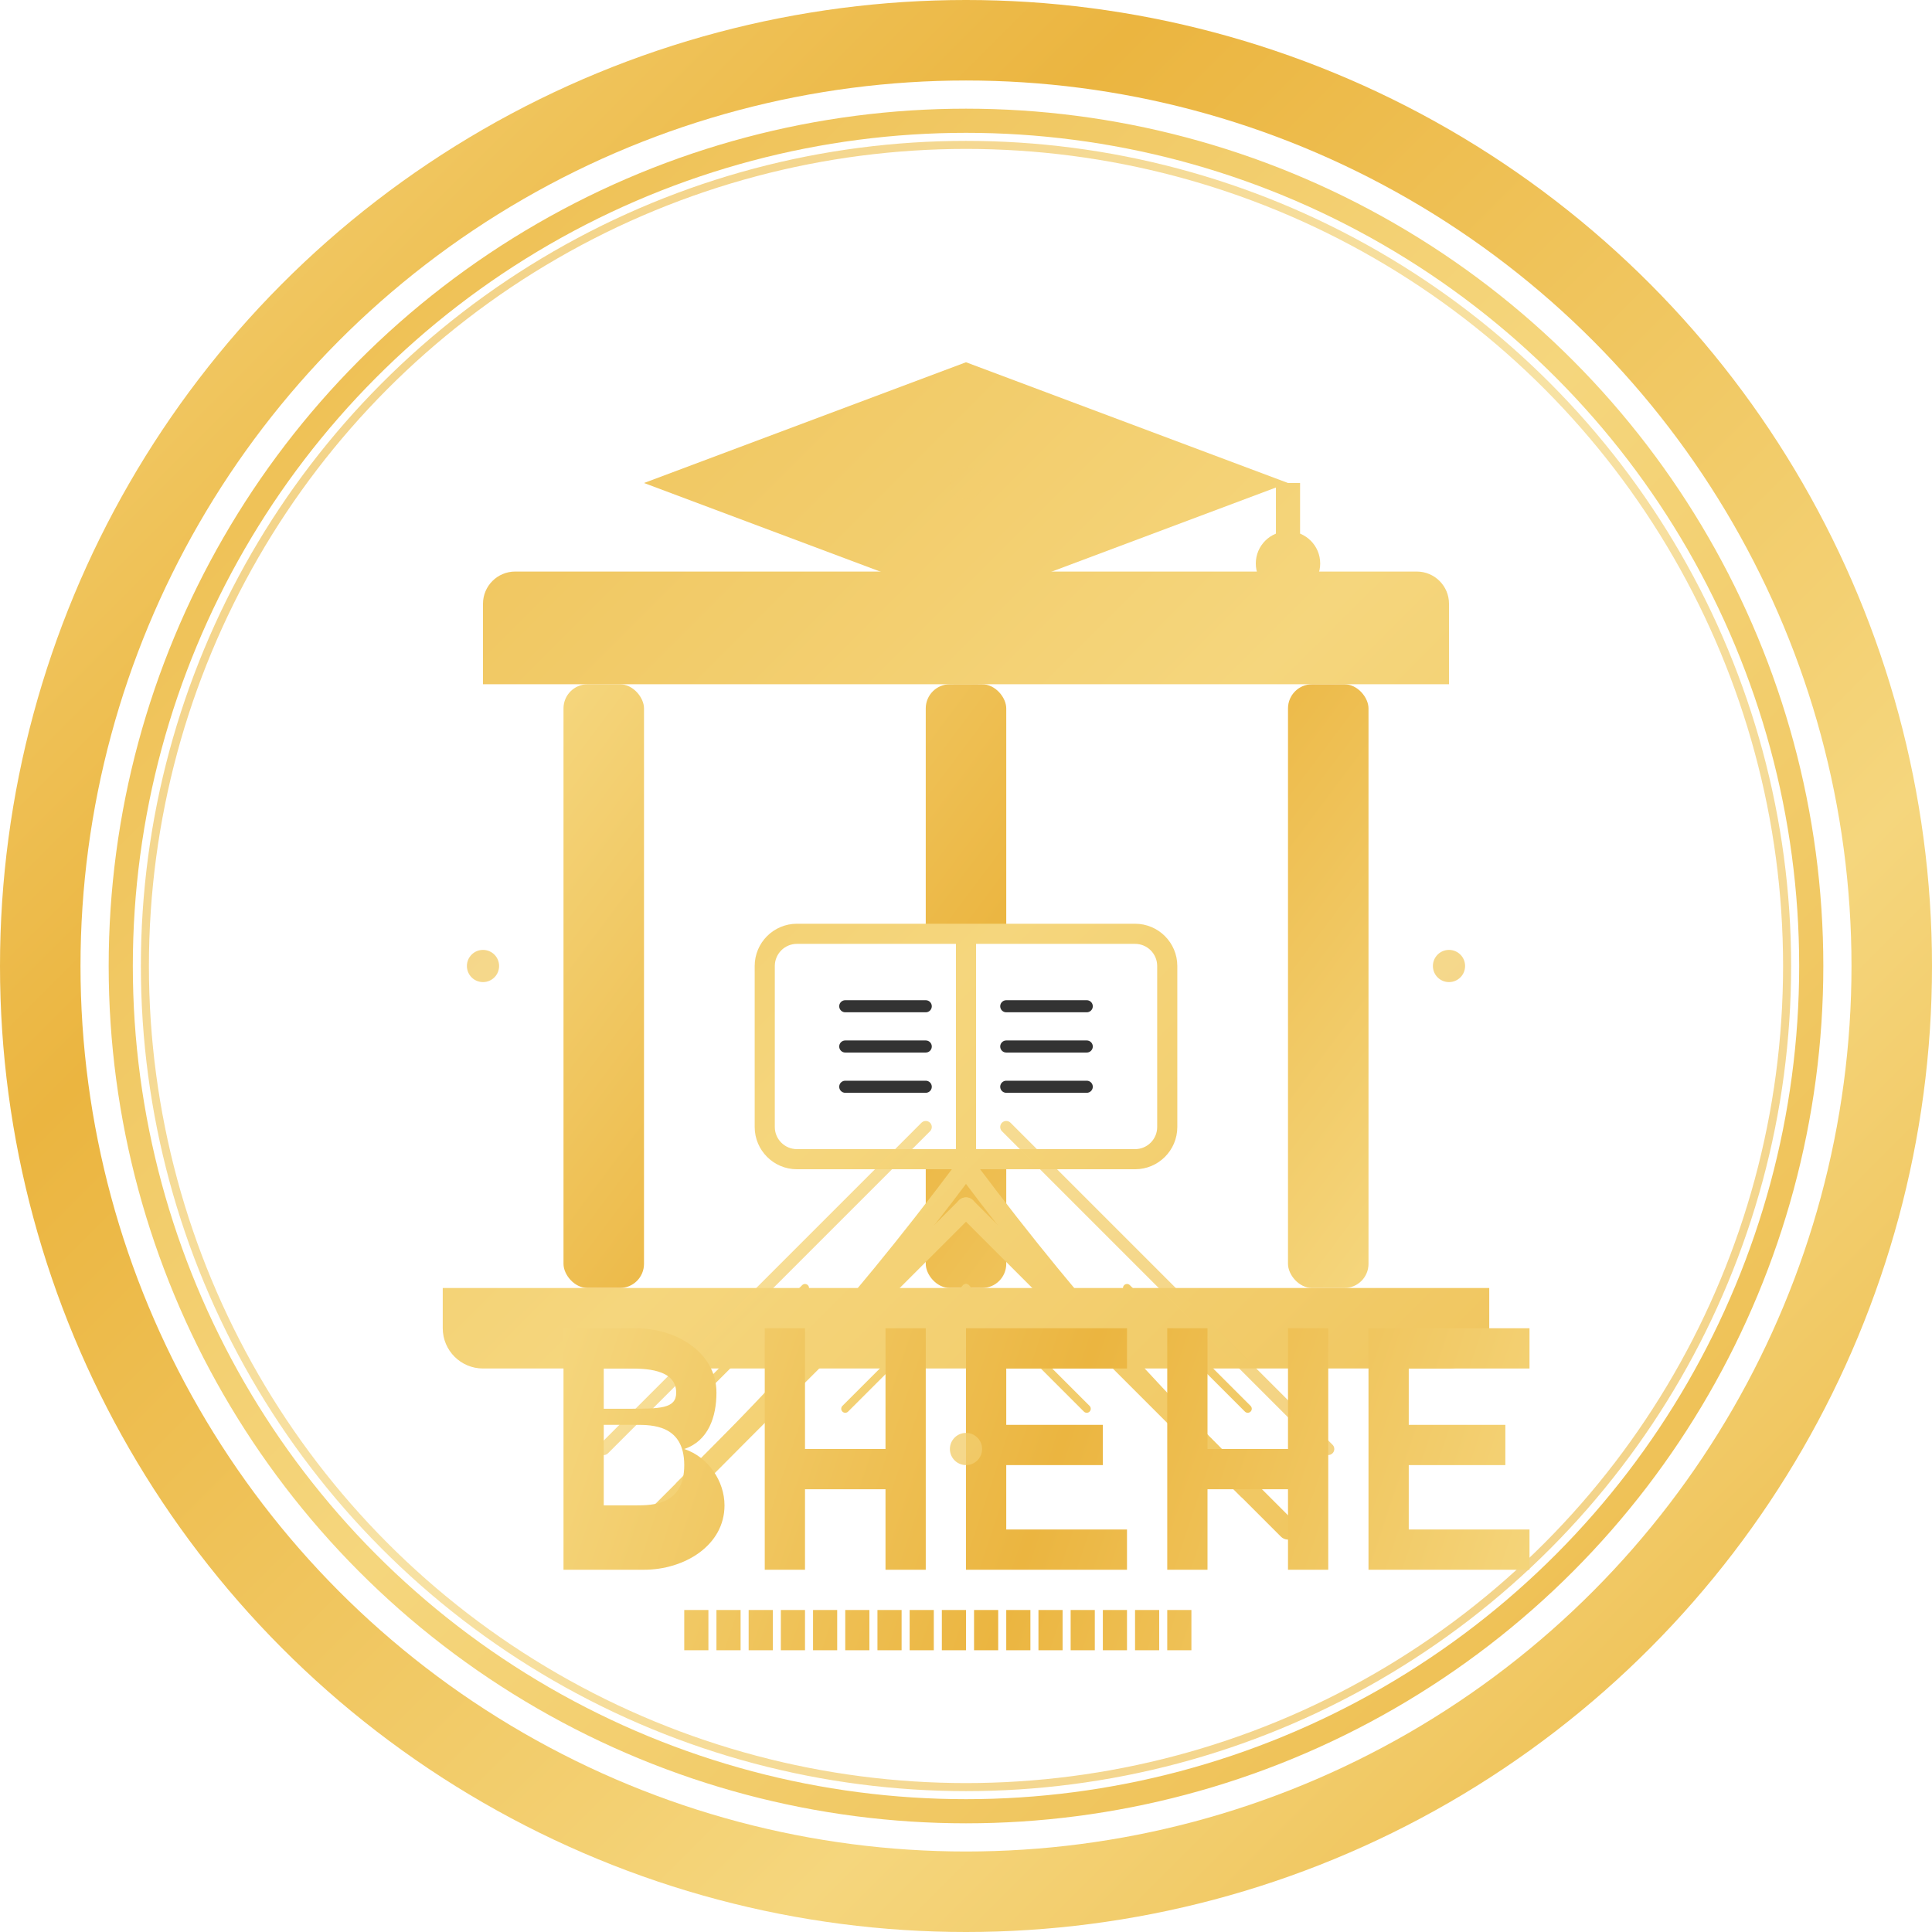 <?xml version="1.0" encoding="UTF-8"?>
<svg width="240" height="240" viewBox="0 0 240 240" fill="none" xmlns="http://www.w3.org/2000/svg">
  <!-- Enhanced Background Circle with Premium Gold Gradient -->
  <circle cx="120" cy="120" r="120" fill="url(#premiumGoldGradient)" />
  
  <!-- Inner Circle with Light Background -->
  <circle cx="120" cy="120" r="110" fill="#FFFFFF" />
  
  <!-- Elegant Double Gold Border -->
  <circle cx="120" cy="120" r="105" stroke="url(#goldGradient)" stroke-width="3" fill="none" />
  <circle cx="120" cy="120" r="102" stroke="url(#goldGradient)" stroke-width="1" fill="none" opacity="0.7" />
  
  <!-- University Building Columns - Enhanced Gold with Shadow -->
  <rect x="70" y="85" width="10" height="75" rx="3" fill="url(#columnGradient)" filter="url(#goldShadow)" />
  <rect x="115" y="85" width="10" height="75" rx="3" fill="url(#columnGradient)" filter="url(#goldShadow)" />
  <rect x="160" y="85" width="10" height="75" rx="3" fill="url(#columnGradient)" filter="url(#goldShadow)" />
  
  <!-- University Building Top - Enhanced Gold with Shadow -->
  <path d="M60 85H180V75C180 72.791 178.209 71 176 71H64C61.791 71 60 72.791 60 75V85Z" fill="url(#goldGradient)" filter="url(#goldShadow)" />
  
  <!-- University Building Base - Enhanced Gold with Shadow -->
  <path d="M55 160H185V165C185 167.761 182.761 170 180 170H60C57.239 170 55 167.761 55 165V160Z" fill="url(#goldGradient)" filter="url(#goldShadow)" />
  
  <!-- Graduation Cap - Enhanced Gold with Shadow -->
  <path d="M120 45L160 60L120 75L80 60L120 45Z" fill="url(#goldGradient)" filter="url(#goldShadow)" />
  <path d="M120 75V85" stroke="url(#goldGradient)" stroke-width="3" filter="url(#goldShadow)" />
  <path d="M160 60V70" stroke="url(#goldGradient)" stroke-width="3" filter="url(#goldShadow)" />
  <circle cx="160" cy="70" r="4" fill="url(#goldGradient)" filter="url(#goldShadow)" />
  
  <!-- Open Book - Enhanced with Gold Edges and Glow -->
  <path d="M95 120C95 117.791 96.791 116 99 116H141C143.209 116 145 117.791 145 120V140C145 142.209 143.209 144 141 144H99C96.791 144 95 142.209 95 140V120Z" fill="#FFFFFF" stroke="url(#goldGradient)" stroke-width="2.5" filter="url(#goldGlow)" />
  <path d="M120 116V144" stroke="url(#goldGradient)" stroke-width="2.5" filter="url(#goldGlow)" />
  <path d="M105 125H115" stroke="#333333" stroke-width="1.5" stroke-linecap="round" />
  <path d="M105 130H115" stroke="#333333" stroke-width="1.5" stroke-linecap="round" />
  <path d="M105 135H115" stroke="#333333" stroke-width="1.5" stroke-linecap="round" />
  <path d="M125 125H135" stroke="#333333" stroke-width="1.5" stroke-linecap="round" />
  <path d="M125 130H135" stroke="#333333" stroke-width="1.5" stroke-linecap="round" />
  <path d="M125 135H135" stroke="#333333" stroke-width="1.5" stroke-linecap="round" />
  
  <!-- Enhanced Laurel Wreath - Premium Gold with Glow -->
  <g filter="url(#goldGlow)">
    <!-- Left Laurel Branch -->
    <path d="M80 190C90 180 100 170 120 150" stroke="url(#goldGradient)" stroke-width="2.5" stroke-linecap="round" />
    <path d="M85 185C95 175 105 165 120 145" stroke="url(#goldGradient)" stroke-width="2.5" stroke-linecap="round" />
    <path d="M75 180C85 170 95 160 115 140" stroke="url(#goldGradient)" stroke-width="1.5" stroke-linecap="round" opacity="0.8" />
    
    <!-- Right Laurel Branch -->
    <path d="M160 190C150 180 140 170 120 150" stroke="url(#goldGradient)" stroke-width="2.5" stroke-linecap="round" />
    <path d="M155 185C145 175 135 165 120 145" stroke="url(#goldGradient)" stroke-width="2.5" stroke-linecap="round" />
    <path d="M165 180C155 170 145 160 125 140" stroke="url(#goldGradient)" stroke-width="1.5" stroke-linecap="round" opacity="0.8" />
    
    <!-- Laurel Details -->
    <path d="M85 175C90 170 95 165 100 160" stroke="url(#goldGradient)" stroke-width="1" stroke-linecap="round" />
    <path d="M95 175C100 170 105 165 110 160" stroke="url(#goldGradient)" stroke-width="1" stroke-linecap="round" />
    <path d="M105 175C110 170 115 165 120 160" stroke="url(#goldGradient)" stroke-width="1" stroke-linecap="round" />
    
    <path d="M155 175C150 170 145 165 140 160" stroke="url(#goldGradient)" stroke-width="1" stroke-linecap="round" />
    <path d="M145 175C140 170 135 165 130 160" stroke="url(#goldGradient)" stroke-width="1" stroke-linecap="round" />
    <path d="M135 175C130 170 125 165 120 160" stroke="url(#goldGradient)" stroke-width="1" stroke-linecap="round" />
  </g>
  
  <!-- Enhanced Text "BANZA" with Premium Gold and Emboss Effect -->
  <g filter="url(#textShadow)">
    <path d="M70 195H80C85 195 90 192 90 187C90 184 88 181 85 180C88 179 89 176 89 173C89 168 84 165 79 165H70V195ZM75 177H79C81 177 85 177 85 182C85 187 81 187 79 187H75V177ZM75 173V170H78C80 170 84 170 84 173C84 175 82 175 78 175H75V173Z" fill="url(#textGradient)" />
    <path d="M95 195H100V185H110V195H115V165H110V180H100V165H95V195Z" fill="url(#textGradient)" />
    <path d="M120 195H140V190H125V182H137V177H125V170H140V165H120V195Z" fill="url(#textGradient)" />
    <path d="M145 195H150V185H160V195H165V165H160V180H150V165H145V195Z" fill="url(#textGradient)" />
    <path d="M170 195H190V190H175V182H187V177H175V170H190V165H170V195Z" fill="url(#textGradient)" />
  </g>
  
  <!-- Small "UNIVERSITY" text below -->
  <path d="M85 205H88V200H85V205ZM89 205H92V200H89V205ZM93 205H96V200H93V205ZM97 205H100V200H97V205ZM101 205H104V200H101V205ZM105 205H108V200H105V205ZM109 205H112V200H109V205ZM113 205H116V200H113V205ZM117 205H120V200H117V205ZM121 205H124V200H121V205ZM125 205H128V200H125V205ZM129 205H132V200H129V205ZM133 205H136V200H133V205ZM137 205H140V200H137V205ZM141 205H144V200H141V205ZM145 205H148V200H145V205Z" fill="url(#textGradient)" filter="url(#smallTextShadow)" />
  
  <!-- Subtle Gold Accent Dots -->
  <circle cx="60" cy="120" r="2" fill="url(#goldGradient)" opacity="0.8" />
  <circle cx="180" cy="120" r="2" fill="url(#goldGradient)" opacity="0.8" />
  <circle cx="120" cy="60" r="2" fill="url(#goldGradient)" opacity="0.8" />
  <circle cx="120" cy="180" r="2" fill="url(#goldGradient)" opacity="0.8" />
  
  <!-- Gradient and Filter Definitions -->
  <defs>
    <!-- Premium Gold Gradient -->
    <linearGradient id="premiumGoldGradient" x1="0" y1="0" x2="240" y2="240" gradientUnits="userSpaceOnUse">
      <stop offset="0" stop-color="#F5D67D" />
      <stop offset="0.3" stop-color="#EBB540" />
      <stop offset="0.7" stop-color="#F5D67D" />
      <stop offset="1" stop-color="#EBB540" />
    </linearGradient>
    
    <!-- Standard Gold Gradient -->
    <linearGradient id="goldGradient" x1="0" y1="0" x2="240" y2="240" gradientUnits="userSpaceOnUse">
      <stop offset="0" stop-color="#EBB540" />
      <stop offset="0.5" stop-color="#F5D67D" />
      <stop offset="1" stop-color="#EBB540" />
    </linearGradient>
    
    <!-- Column Gradient -->
    <linearGradient id="columnGradient" x1="70" y1="85" x2="170" y2="160" gradientUnits="userSpaceOnUse">
      <stop offset="0" stop-color="#F5D67D" />
      <stop offset="0.5" stop-color="#EBB540" />
      <stop offset="1" stop-color="#F5D67D" />
    </linearGradient>
    
    <!-- Text Gradient -->
    <linearGradient id="textGradient" x1="70" y1="165" x2="190" y2="205" gradientUnits="userSpaceOnUse">
      <stop offset="0" stop-color="#F5D67D" />
      <stop offset="0.5" stop-color="#EBB540" />
      <stop offset="1" stop-color="#F5D67D" />
    </linearGradient>
    
    <!-- Gold Shadow Filter -->
    <filter id="goldShadow" x="-10%" y="-10%" width="120%" height="120%" filterUnits="objectBoundingBox">
      <feDropShadow dx="0" dy="0" stdDeviation="2" flood-color="#EBB540" flood-opacity="0.5" />
    </filter>
    
    <!-- Gold Glow Filter -->
    <filter id="goldGlow" x="-20%" y="-20%" width="140%" height="140%" filterUnits="objectBoundingBox">
      <feGaussianBlur stdDeviation="1" result="blur" />
      <feFlood flood-color="#EBB540" flood-opacity="0.7" result="color" />
      <feComposite in="color" in2="blur" operator="in" result="glow" />
      <feMerge>
        <feMergeNode in="glow" />
        <feMergeNode in="SourceGraphic" />
      </feMerge>
    </filter>
    
    <!-- Text Shadow Filter -->
    <filter id="textShadow" x="-5%" y="-5%" width="110%" height="110%" filterUnits="objectBoundingBox">
      <feDropShadow dx="0" dy="1" stdDeviation="1" flood-color="#000000" flood-opacity="0.7" />
      <feDropShadow dx="0" dy="0" stdDeviation="1.5" flood-color="#EBB540" flood-opacity="0.3" />
    </filter>
    
    <!-- Small Text Shadow Filter -->
    <filter id="smallTextShadow" x="-10%" y="-10%" width="120%" height="120%" filterUnits="objectBoundingBox">
      <feDropShadow dx="0" dy="0.5" stdDeviation="0.5" flood-color="#000000" flood-opacity="0.7" />
    </filter>
  </defs>
</svg>
